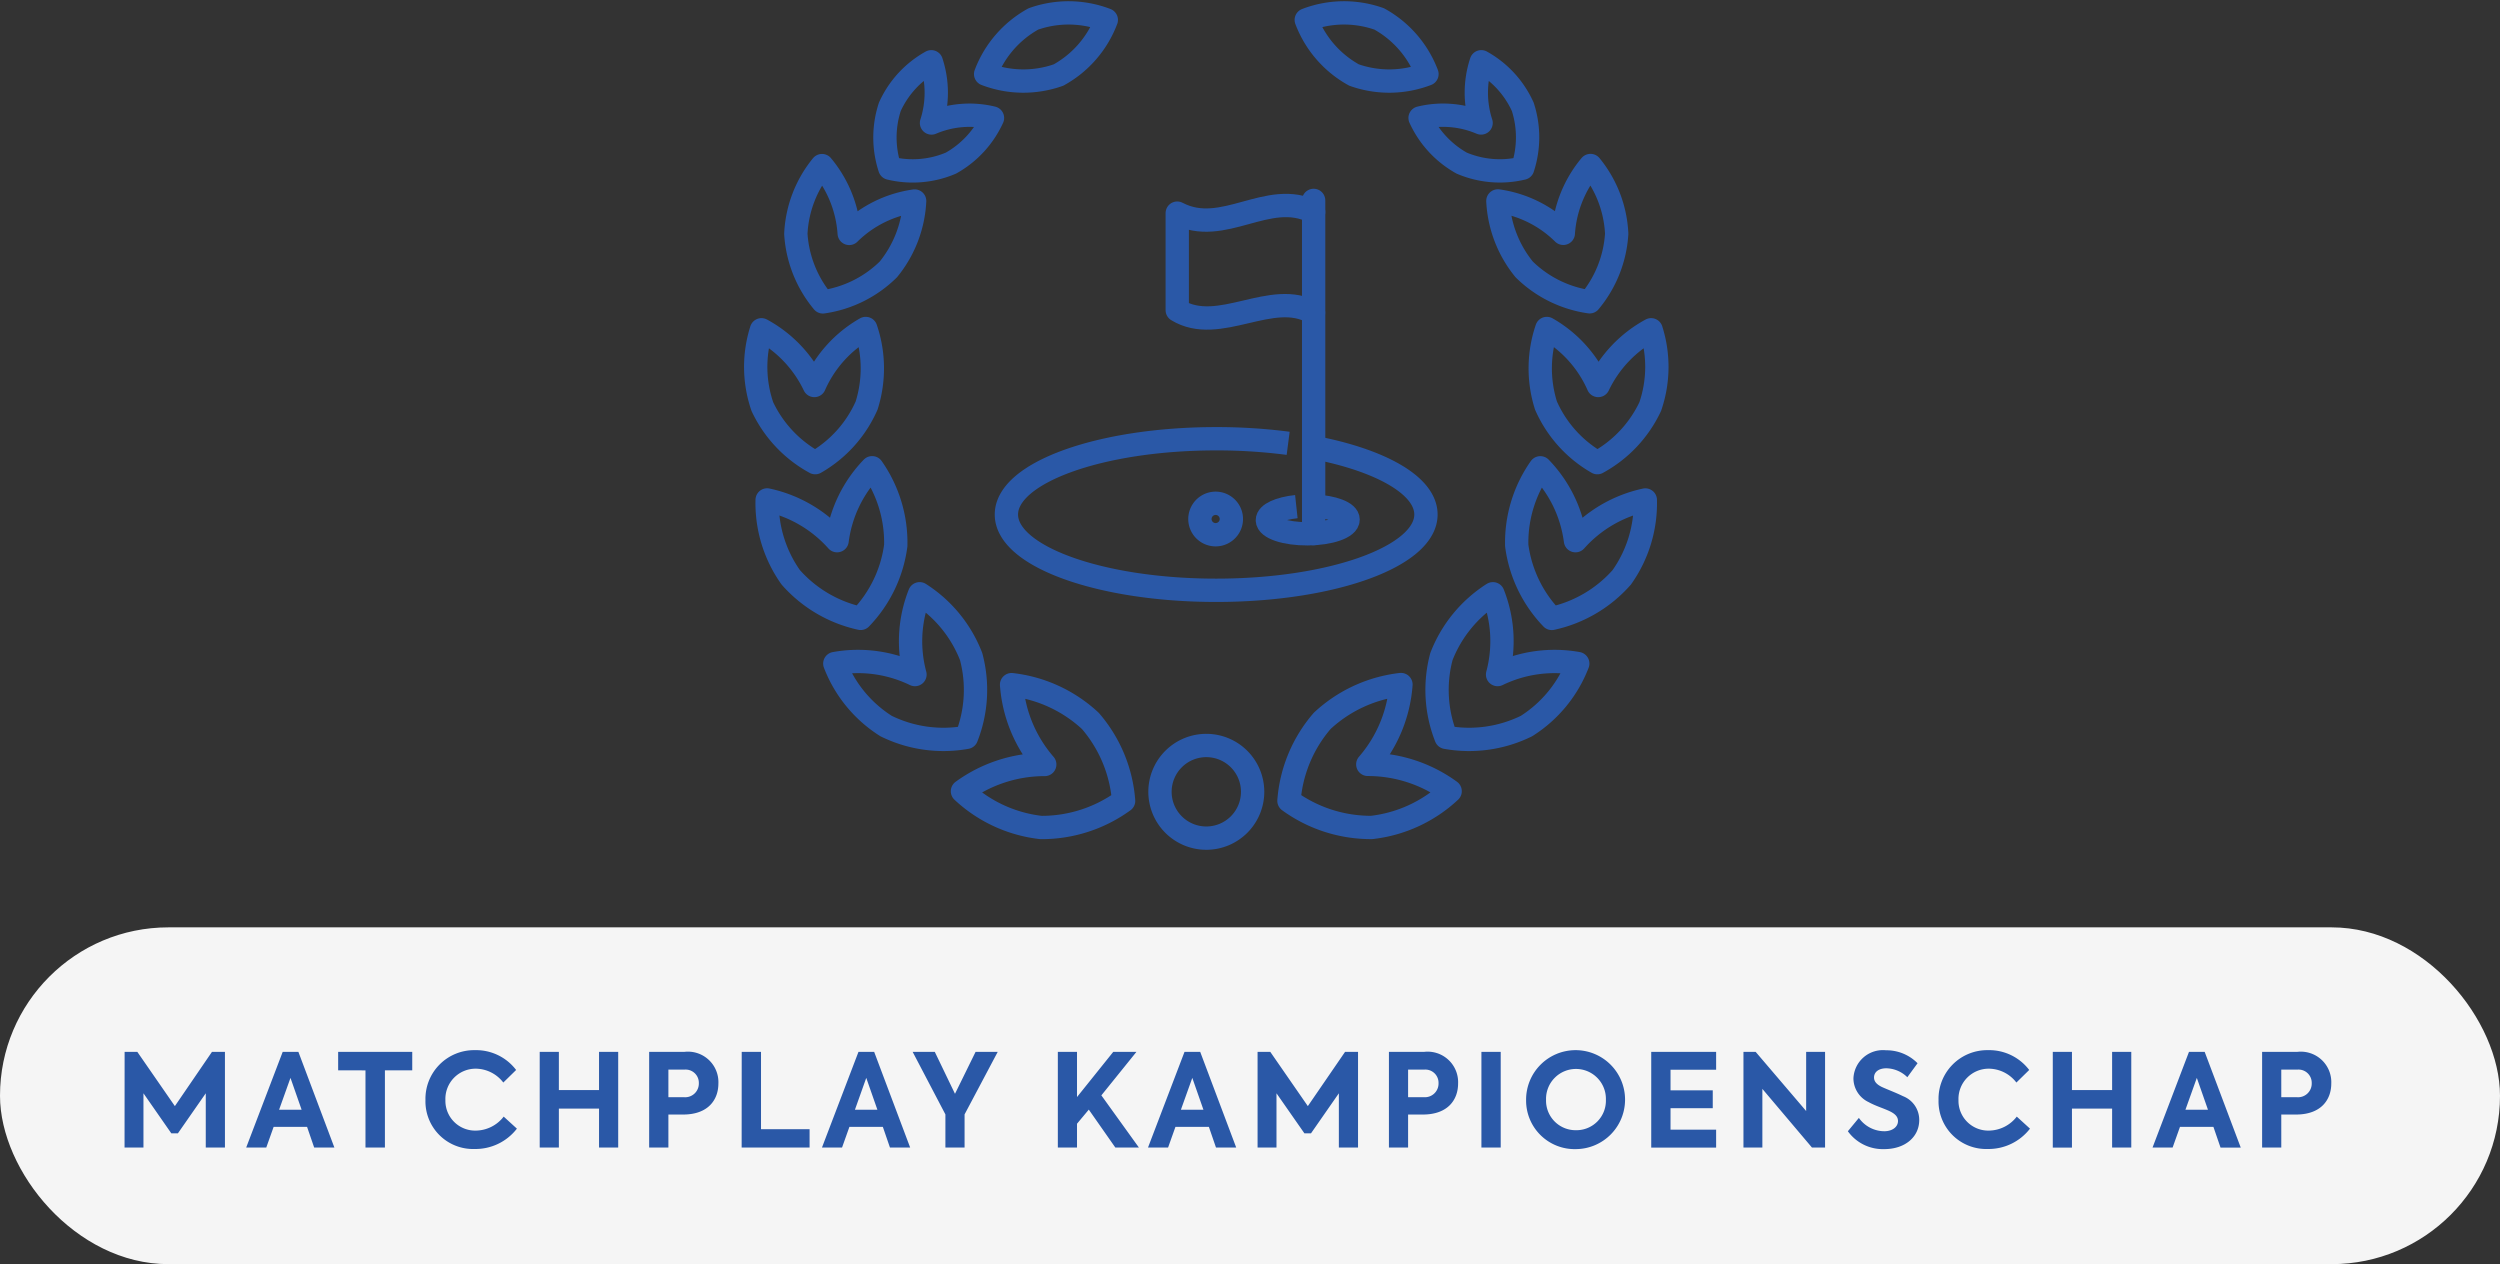 <svg xmlns="http://www.w3.org/2000/svg" width="193" height="97.592" viewBox="0 0 193 97.592">
  <rect x="0" y="0" width="193" height="97.592" fill="#333333" stroke="none"/>
  <g id="Group_712" data-name="Group 712" transform="translate(1393 -6175.408)">
    <g id="Group_709" data-name="Group 709" transform="translate(-1334.674 6176.375)">
      <path id="Path_514" data-name="Path 514" d="M249.751,64.441a10.063,10.063,0,0,0-5.4-3.145,9.906,9.906,0,0,0,1.818,5.969,10.043,10.043,0,0,0,5.4,3.174,9.985,9.985,0,0,0,2.711-5.627,10.051,10.051,0,0,0-1.824-6A9.933,9.933,0,0,0,249.751,64.441Z" transform="translate(-243.453 -23.668)" fill="none" stroke="#2a58a7" stroke-linejoin="round" stroke-width="1.8"/>
      <path id="Path_515" data-name="Path 515" d="M248.885,72.644a9.9,9.9,0,0,0,3.959,4.825,10.033,10.033,0,0,0,6.206.871,9.968,9.968,0,0,0,.358-6.237,10.06,10.06,0,0,0-3.974-4.847,9.936,9.936,0,0,0-.362,6.236A10.087,10.087,0,0,0,248.885,72.644Z" transform="translate(-242.763 -22.384)" fill="none" stroke="#2a58a7" stroke-linejoin="round" stroke-width="1.8"/>
      <path id="Path_516" data-name="Path 516" d="M257.437,81.574a10.621,10.621,0,0,0,6.064,2.8,10.755,10.755,0,0,0,6.376-2.057,10.671,10.671,0,0,0-2.567-6.171,10.71,10.71,0,0,0-6.081-2.8,10.587,10.587,0,0,0,2.56,6.161A10.785,10.785,0,0,0,257.437,81.574Z" transform="translate(-241.461 -21.458)" fill="none" stroke="#2a58a7" stroke-linejoin="round" stroke-width="1.8"/>
      <path id="Path_517" data-name="Path 517" d="M248.179,59.838a9.48,9.48,0,0,0,3.968-4.407,9.531,9.531,0,0,0-.067-5.949,9.42,9.42,0,0,0-3.968,4.4,9.575,9.575,0,0,0-4.081-4.3,9.438,9.438,0,0,0,.068,5.93A9.556,9.556,0,0,0,248.179,59.838Z" transform="translate(-243.571 -25.089)" fill="none" stroke="#2a58a7" stroke-linejoin="round" stroke-width="1.8"/>
      <path id="Path_518" data-name="Path 518" d="M253.417,46.581a9.062,9.062,0,0,0,2.027-5.279,8.969,8.969,0,0,0-5.051,2.5,9.1,9.1,0,0,0-2.1-5.234,8.983,8.983,0,0,0-2.02,5.265,9.073,9.073,0,0,0,2.09,5.255A9.017,9.017,0,0,0,253.417,46.581Z" transform="translate(-243.16 -26.75)" fill="none" stroke="#2a58a7" stroke-linejoin="round" stroke-width="1.8"/>
      <path id="Path_519" data-name="Path 519" d="M257.338,39.435a7.6,7.6,0,0,0,3.209-3.485,7.482,7.482,0,0,0-4.707.386,7.627,7.627,0,0,0-.017-4.725,7.524,7.524,0,0,0-3.2,3.476,7.608,7.608,0,0,0,0,4.739A7.533,7.533,0,0,0,257.338,39.435Z" transform="translate(-242.253 -27.809)" fill="none" stroke="#2a58a7" stroke-linejoin="round" stroke-width="1.8"/>
      <path id="Path_520" data-name="Path 520" d="M264.618,33.135a8.147,8.147,0,0,0,3.687-4.255,8.125,8.125,0,0,0-5.628-.074,8.152,8.152,0,0,0-3.687,4.256A8.126,8.126,0,0,0,264.618,33.135Z" transform="translate(-241.225 -28.311)" fill="none" stroke="#2a58a7" stroke-linejoin="round" stroke-width="1.8"/>
      <path id="Path_521" data-name="Path 521" d="M299.113,64.441a9.923,9.923,0,0,0-2.713-5.625,10.022,10.022,0,0,0-1.822,6,9.989,9.989,0,0,0,2.709,5.627,10.034,10.034,0,0,0,5.4-3.174,9.891,9.891,0,0,0,1.817-5.969A10.063,10.063,0,0,0,299.113,64.441Z" transform="translate(-235.812 -23.668)" fill="none" stroke="#2a58a7" stroke-linejoin="round" stroke-width="1.8"/>
      <path id="Path_522" data-name="Path 522" d="M293.553,67.256a10.065,10.065,0,0,0-3.976,4.847,9.987,9.987,0,0,0,.358,6.237,10.037,10.037,0,0,0,6.207-.871,9.918,9.918,0,0,0,3.96-4.825,10.094,10.094,0,0,0-6.19.848A9.926,9.926,0,0,0,293.553,67.256Z" transform="translate(-236.625 -22.384)" fill="none" stroke="#2a58a7" stroke-linejoin="round" stroke-width="1.8"/>
      <path id="Path_523" data-name="Path 523" d="M281.88,76.143a10.674,10.674,0,0,0-2.566,6.171,10.757,10.757,0,0,0,6.378,2.057,10.631,10.631,0,0,0,6.064-2.8A10.793,10.793,0,0,0,285.4,79.5a10.581,10.581,0,0,0,2.559-6.161A10.714,10.714,0,0,0,281.88,76.143Z" transform="translate(-238.132 -21.458)" fill="none" stroke="#2a58a7" stroke-linejoin="round" stroke-width="1.8"/>
      <path id="Path_524" data-name="Path 524" d="M296.662,49.482a9.535,9.535,0,0,0-.066,5.949,9.474,9.474,0,0,0,3.966,4.407,9.562,9.562,0,0,0,4.081-4.326,9.433,9.433,0,0,0,.069-5.93,9.587,9.587,0,0,0-4.082,4.3A9.426,9.426,0,0,0,296.662,49.482Z" transform="translate(-235.572 -25.089)" fill="none" stroke="#2a58a7" stroke-linejoin="round" stroke-width="1.8"/>
      <path id="Path_525" data-name="Path 525" d="M295.342,46.581a9.023,9.023,0,0,0,5.052,2.5,9.074,9.074,0,0,0,2.09-5.255,8.978,8.978,0,0,0-2.022-5.265,9.112,9.112,0,0,0-2.1,5.234,8.961,8.961,0,0,0-5.05-2.5A9.07,9.07,0,0,0,295.342,46.581Z" transform="translate(-236.001 -26.75)" fill="none" stroke="#2a58a7" stroke-linejoin="round" stroke-width="1.8"/>
      <path id="Path_526" data-name="Path 526" d="M288.1,35.949a7.615,7.615,0,0,0,3.21,3.485,7.533,7.533,0,0,0,4.709.391,7.632,7.632,0,0,0,.007-4.739,7.534,7.534,0,0,0-3.2-3.476,7.617,7.617,0,0,0-.017,4.725A7.483,7.483,0,0,0,288.1,35.949Z" transform="translate(-236.795 -27.809)" fill="none" stroke="#2a58a7" stroke-linejoin="round" stroke-width="1.8"/>
      <path id="Path_527" data-name="Path 527" d="M284.16,33.135a8.13,8.13,0,0,0,5.63-.073,8.154,8.154,0,0,0-3.686-4.256,8.128,8.128,0,0,0-5.631.074A8.141,8.141,0,0,0,284.16,33.135Z" transform="translate(-237.955 -28.311)" fill="none" stroke="#2a58a7" stroke-linejoin="round" stroke-width="1.8"/>
      <path id="Path_528" data-name="Path 528" d="M277.824,81a3.576,3.576,0,1,0-3.579,3.573A3.577,3.577,0,0,0,277.824,81Z" transform="translate(-239.447 -20.836)" fill="none" stroke="#2a58a7" stroke-linejoin="round" stroke-width="1.8"/>
    </g>
    <rect id="Rectangle_1066" data-name="Rectangle 1066" width="193" height="26" rx="13" transform="translate(-1393 6247)" fill="#f5f5f5"/>
    <path id="Path_735" data-name="Path 735" d="M7.615,11h1.46V6.81l2.15,3.09h.51l2.15-3.09V11h1.48V3.61h-1L11.5,7.8,8.6,3.61h-.98Zm14.64,0h1.56l-2.78-7.39h-1.21L17.005,11h1.55l.57-1.6h2.58Zm-1.83-5.38.86,2.46h-1.74Zm5.79-.58V11h1.5V5.04h2.11V3.61h-5.72V5.04Zm8.43,6.07a4.041,4.041,0,0,0,3.26-1.57l-1.02-.93a2.753,2.753,0,0,1-2.15,1.08,2.3,2.3,0,0,1-2.35-2.36,2.335,2.335,0,0,1,2.36-2.42,2.71,2.71,0,0,1,2.11,1.07l.99-.97a3.882,3.882,0,0,0-3.18-1.53,3.758,3.758,0,0,0-3.82,3.85A3.678,3.678,0,0,0,34.645,11.11Zm5.02-.11h1.48V7.99h3.1V11h1.48V3.61h-1.48V6.56h-3.1V3.61h-1.48Zm11.18-7.39h-2.73V11H49.6V8.45h1.14c1.93,0,2.72-1.14,2.72-2.4A2.354,2.354,0,0,0,50.845,3.61Zm-.06,3.5H49.6V4.98h1.27a1.021,1.021,0,0,1,1.08,1.05A1.055,1.055,0,0,1,50.785,7.11ZM55.255,11H60.5V9.58h-3.75V3.61h-1.49Zm11.45,0h1.56l-2.78-7.39h-1.21L61.455,11h1.55l.57-1.6h2.58Zm-1.83-5.38.86,2.46H64Zm10.15-2.01h-1.71l-1.59,3.24-1.56-3.24h-1.71l2.53,4.83V11h1.48V8.44ZM84.105,11h1.82l-2.9-4.03,2.71-3.36h-1.79l-2.8,3.49V3.61h-1.48V11h1.48V9.16l.91-1.09Zm7.77,0h1.56l-2.78-7.39h-1.21L86.625,11h1.55l.57-1.6h2.58Zm-1.83-5.38.86,2.46h-1.74ZM95.085,11h1.46V6.81L98.7,9.9h.51l2.15-3.09V11h1.48V3.61h-1L98.965,7.8l-2.9-4.19h-.98Zm12.87-7.39h-2.73V11h1.48V8.45h1.14c1.93,0,2.72-1.14,2.72-2.4A2.354,2.354,0,0,0,107.955,3.61Zm-.06,3.5h-1.19V4.98h1.27a1.021,1.021,0,0,1,1.08,1.05A1.055,1.055,0,0,1,107.9,7.11Zm4.47-3.5V11h1.49V3.61Zm7.29,7.51a3.82,3.82,0,1,0-3.84-3.79A3.749,3.749,0,0,0,119.655,11.12Zm.01-1.46a2.283,2.283,0,0,1-2.31-2.35,2.311,2.311,0,1,1,4.62,0A2.277,2.277,0,0,1,119.665,9.66Zm5.81,1.34h5.01V9.62h-3.52V7.96h3.26V6.58h-3.26V4.99h3.52V3.61h-5.01Zm11.96-7.39V8.18l-3.9-4.57h-.94V11h1.46V6.47l3.83,4.53h1.01V3.61Zm6.02,7.51c1.62,0,2.71-.94,2.71-2.25a1.96,1.96,0,0,0-1.26-1.84c-.5-.25-1.24-.53-1.63-.71-.3-.15-.6-.36-.6-.73,0-.42.36-.71.95-.71a2.373,2.373,0,0,1,1.62.69l.79-1.08a3.363,3.363,0,0,0-2.43-1,2.279,2.279,0,0,0-2.52,2.16,2.034,2.034,0,0,0,1.17,1.84c.52.29,1.13.47,1.6.69.38.18.67.4.67.77,0,.46-.44.79-1.06.79a2.421,2.421,0,0,1-1.96-1.03l-.85,1.03A3.326,3.326,0,0,0,143.455,11.12Zm8-.01a4.041,4.041,0,0,0,3.26-1.57l-1.02-.93a2.753,2.753,0,0,1-2.15,1.08,2.3,2.3,0,0,1-2.35-2.36,2.335,2.335,0,0,1,2.36-2.42,2.71,2.71,0,0,1,2.11,1.07l.99-.97a3.882,3.882,0,0,0-3.18-1.53,3.758,3.758,0,0,0-3.82,3.85A3.678,3.678,0,0,0,151.455,11.11Zm5.02-.11h1.48V7.99h3.1V11h1.48V3.61h-1.48V6.56h-3.1V3.61h-1.48Zm12.95,0h1.56L168.2,3.61h-1.21L164.175,11h1.55l.57-1.6h2.58Zm-1.83-5.38.86,2.46h-1.74Zm7.77-2.01h-2.73V11h1.48V8.45h1.14c1.93,0,2.72-1.14,2.72-2.4A2.354,2.354,0,0,0,175.365,3.61Zm-.06,3.5h-1.19V4.98h1.27a1.021,1.021,0,0,1,1.08,1.05A1.055,1.055,0,0,1,175.3,7.11Z" transform="translate(-1391 6253)" fill="#2a58a7"/>
    <g id="Group_710" data-name="Group 710" transform="translate(-1315.306 6190.879)">
      <path id="Path_531" data-name="Path 531" d="M270.968,72.655a1.214,1.214,0,1,0,.894-1.465A1.215,1.215,0,0,0,270.968,72.655Z" transform="translate(-255.995 -47.773)" fill="none" stroke="#2a58a7" stroke-miterlimit="10" stroke-width="1.8"/>
      <line id="Line_199" data-name="Line 199" y1="25.723" transform="translate(23.719 0)" fill="none" stroke="#2a58a7" stroke-linecap="round" stroke-miterlimit="10" stroke-width="1.8"/>
      <path id="Path_532" data-name="Path 532" d="M278.091,27.371c-3.52-1.794-6.982,1.958-10.53.089v7.492c3.22,1.969,7.331-1.671,10.521.206" transform="translate(-254.372 -26.477)" fill="none" stroke="#2a58a7" stroke-linecap="round" stroke-linejoin="round" stroke-width="1.8"/>
      <path id="Path_533" data-name="Path 533" d="M283.2,71.617c-1.3.14-2.243.559-2.238,1.048,0,.592,1.4,1.062,3.124,1.049s3.114-.5,3.11-1.1c0-.538-1.159-.975-2.659-1.041" transform="translate(-260.816 -47.976)" fill="none" stroke="#2a58a7" stroke-miterlimit="10" stroke-width="1.8"/>
      <path id="Path_534" data-name="Path 534" d="M263.907,61.911a42.679,42.679,0,0,0-5.558-.353c-8.945,0-16.194,2.619-16.194,5.85s7.249,5.85,16.194,5.85,16.195-2.62,16.195-5.85c0-2.25-3.515-4.2-8.669-5.182" transform="translate(-242.155 -43.158)" fill="none" stroke="#2a58a7" stroke-miterlimit="10" stroke-width="1.8"/>
    </g>
  </g>
</svg>
